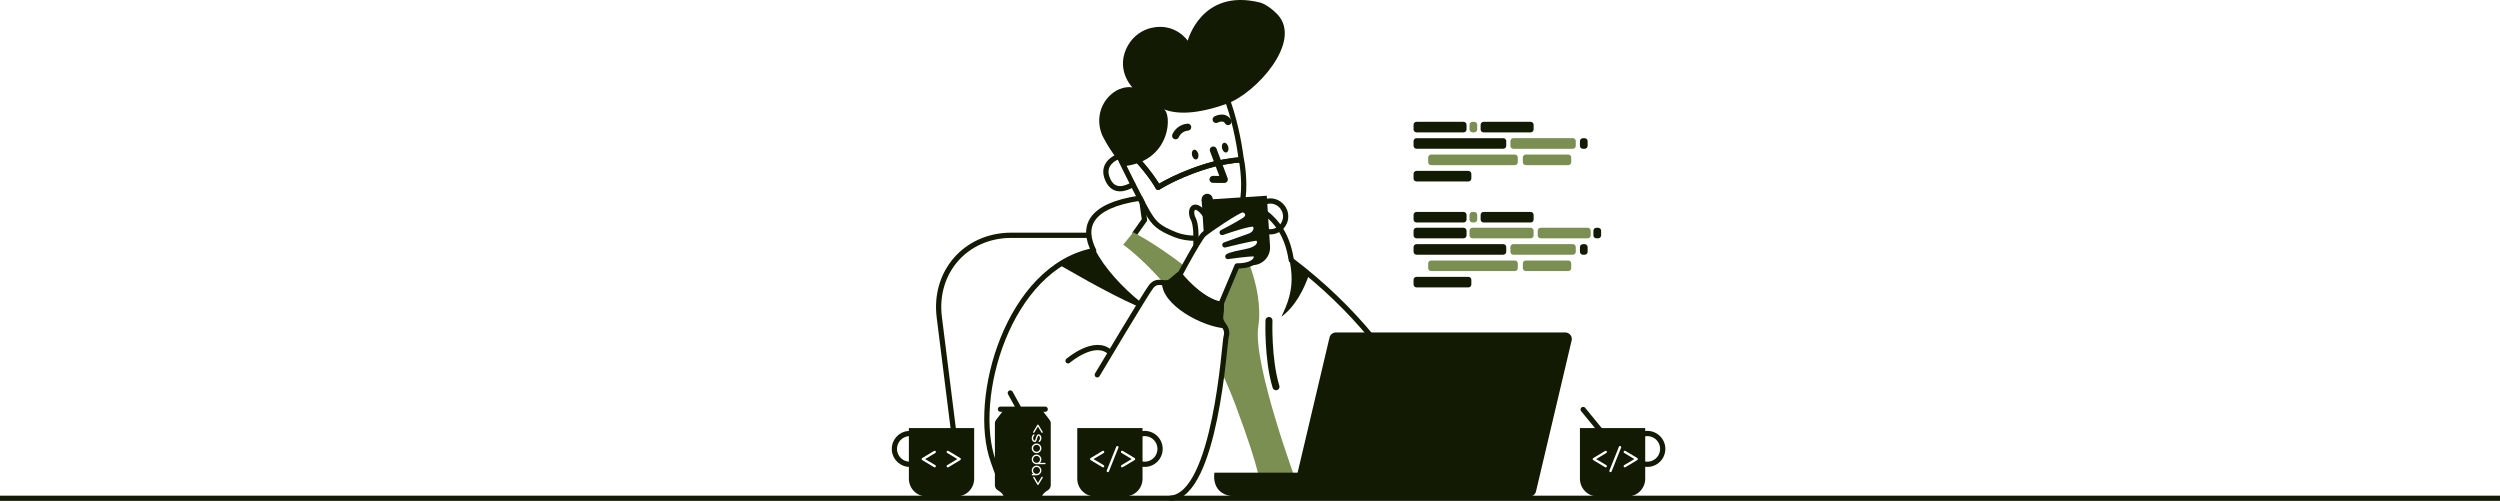 <svg width="1440" height="289" viewBox="0 0 1440 289" fill="none" xmlns="http://www.w3.org/2000/svg">
<path d="M549.327 248.919L541.032 182.717C537.765 156.653 556.33 135.522 582.527 135.522H626.331" stroke="#121A03" stroke-width="3.021" stroke-linecap="round" stroke-linejoin="round"/>
<path d="M653.786 134.358L659.226 126.693L657.794 116.402C657.41 115.674 657.016 114.915 656.611 114.132C626.909 118.555 623.295 131.01 629.965 144.35C580.695 153.978 559.243 229.663 572.06 265.573C575.711 275.779 578.642 285.986 589.49 286.102" stroke="#121A03" stroke-width="3.021" stroke-linecap="round" stroke-linejoin="round"/>
<path d="M669.278 161.871C669.278 161.807 669.278 161.742 669.278 161.678C670.89 161.834 672.453 161.844 673.963 160.538C677.702 157.296 679.028 156.323 679.028 156.323C679.028 156.323 679.368 156.731 679.97 157.421C680.708 156.061 681.476 154.649 682.261 153.22C666.117 140.707 653.786 134.358 653.786 134.358L652.875 133.705L646.946 140.941C646.946 140.941 656.594 147.596 669.278 161.871Z" fill="#7C8F53"/>
<path d="M747.319 279.338C747.319 279.338 721.483 209.801 724.77 188.252C726.562 176.497 723.75 163.168 719.868 152.869L712.467 153.349L703.607 174.313C704.185 174.456 704.763 174.575 705.341 174.653C705.341 174.653 705.001 176.855 704.165 181.914C703.604 185.285 704.566 185.656 705.328 187.997C706.31 189.572 707.065 191.341 706.235 194.076C705.963 194.971 705.317 203.398 703.856 214.83C706.575 220.613 709.173 226.717 711.607 233.201C727.272 275.021 725.644 279.583 725.644 279.583L747.319 279.338Z" fill="#7C8F53"/>
<path d="M834.815 285.554C832.955 273.306 819.694 207.566 743.821 149.903C742.122 139.601 737.821 123.386 715.72 115.806" stroke="#121A03" stroke-width="3.021" stroke-linecap="round" stroke-linejoin="round"/>
<path d="M730.923 184.591C730.923 184.591 730.107 206.801 734.965 222.767" stroke="#121A03" stroke-width="4.028" stroke-linecap="round" stroke-linejoin="round"/>
<path d="M742.815 149.648C743.056 151.097 743.243 152.431 743.424 153.601C745.511 167.148 741.044 176.144 738.09 182.38C746.021 176.766 751.368 166.09 754.068 157.949C750.808 155.336 746.357 152.288 742.815 149.648Z" fill="#121A03"/>
<path d="M630.75 143.748C625.202 144.881 616.085 147.647 609.513 152.196C614.103 154.7 636.832 168.322 655.408 176.494C655.554 176.409 656.574 174.708 657.084 174.044C646.803 165.886 635.989 154.257 630.75 143.748Z" fill="#121A03"/>
<path d="M645.712 89.562C645.712 89.562 633.096 92.984 638.203 103.766C641.752 111.251 648.49 108.59 652.508 106.321" stroke="#121A03" stroke-width="3.021" stroke-linecap="round" stroke-linejoin="round"/>
<path d="M649.078 91.61L653.042 90.28C655.656 91.862 664.291 102.599 667.075 107.92C667.075 107.92 679.752 99.69 699.541 94.427C699.541 94.427 710.315 91.964 714.999 92.161C713.64 81.274 710.859 67.366 705.963 54.931C698.681 36.447 676.149 43.619 672.878 44.725C637.737 56.69 649.044 91.532 649.044 91.532L649.078 91.61Z" stroke="#121A03" stroke-width="3.021" stroke-linecap="round" stroke-linejoin="round"/>
<path d="M688.629 137.233C684.4 137.233 680.378 136.529 677.213 135.277C666.946 131.218 664.764 128.602 661.078 122.43C657.393 116.259 645.845 92.699 645.845 92.699L653.042 90.28C655.656 91.862 664.291 102.599 667.075 107.92C667.075 107.92 679.752 99.69 699.541 94.427C699.541 94.427 710.42 91.937 715.074 92.161C715.074 92.161 717.298 103.232 715.965 114.085" stroke="#121A03" stroke-width="3.021" stroke-linecap="round" stroke-linejoin="round"/>
<path d="M646.729 95.778C646.729 95.778 640.229 88.235 635.534 79.223C631.114 70.751 632.947 60.256 640.273 54.132C646.406 48.991 652.243 50.352 652.243 50.352C652.243 50.352 641.684 39.587 650.009 25.663C651.467 23.226 653.406 21.113 655.708 19.453C658.01 17.792 660.626 16.62 663.397 16.007C677.063 13.01 684.135 23.441 684.135 23.441C684.135 23.441 691.988 -6.903 725.715 1.446C729.115 2.29 733.612 5.889 735.982 8.475C750.335 24.155 723.295 53.754 706.844 59.681C688.782 66.186 677.165 65.828 670.067 62.787C675.17 64.342 675.357 93.148 646.729 95.778Z" fill="#121A03"/>
<path d="M698.855 86.398L705.226 103.361L698.678 103.327" stroke="#121A03" stroke-width="4.028" stroke-linecap="round" stroke-linejoin="round"/>
<path d="M695.357 118.062C697.135 118.062 698.576 116.619 698.576 114.84C698.576 113.061 697.135 111.618 695.357 111.618C693.579 111.618 692.137 113.061 692.137 114.84C692.137 116.619 693.579 118.062 695.357 118.062Z" fill="#121A03"/>
<path d="M706.391 87.801C707.378 87.554 707.869 86.114 707.487 84.584C707.104 83.055 705.994 82.015 705.007 82.263C704.02 82.51 703.529 83.95 703.912 85.479C704.294 87.008 705.404 88.048 706.391 87.801Z" fill="#121A03"/>
<path d="M689.103 91.806C690.09 91.559 690.581 90.119 690.199 88.59C689.817 87.061 688.706 86.021 687.719 86.268C686.732 86.515 686.241 87.955 686.624 89.485C687.006 91.014 688.116 92.054 689.103 91.806Z" fill="#121A03"/>
<path d="M677.128 78.229C677.74 76.846 678.713 75.653 679.943 74.773C681.174 73.894 682.618 73.362 684.124 73.232" stroke="#121A03" stroke-width="4.028" stroke-linecap="round" stroke-linejoin="round"/>
<path d="M700.469 68.833C700.469 68.833 705.107 66.305 707.36 70.051" stroke="#121A03" stroke-width="4.028" stroke-linecap="round" stroke-linejoin="round"/>
<path d="M901.617 191.508H769.441C768.599 191.508 767.782 191.793 767.121 192.316C766.461 192.839 765.997 193.569 765.803 194.389L747.425 272.238H699.514C699.514 272.238 696.859 285.962 712.341 285.962H881.094C881.936 285.962 882.753 285.677 883.413 285.154C884.073 284.631 884.538 283.9 884.731 283.08L905.261 196.111C905.391 195.561 905.395 194.989 905.272 194.437C905.15 193.886 904.904 193.369 904.553 192.926C904.203 192.483 903.756 192.126 903.248 191.88C902.739 191.634 902.182 191.507 901.617 191.508Z" fill="#121A03"/>
<path d="M849.182 70.166H848.141C847.203 70.166 846.442 70.928 846.442 71.867V74.552C846.442 75.491 847.203 76.253 848.141 76.253H849.182C850.121 76.253 850.882 75.491 850.882 74.552V71.867C850.882 70.928 850.121 70.166 849.182 70.166Z" fill="#7C8F53"/>
<path d="M843.035 70.166H815.906C814.968 70.166 814.207 70.928 814.207 71.867V74.552C814.207 75.491 814.968 76.253 815.906 76.253H843.035C843.974 76.253 844.735 75.491 844.735 74.552V71.867C844.735 70.928 843.974 70.166 843.035 70.166Z" fill="#121A03"/>
<path d="M845.799 98.438H815.906C814.968 98.438 814.207 99.2 814.207 100.139V102.824C814.207 103.763 814.968 104.525 815.906 104.525H845.799C846.738 104.525 847.499 103.763 847.499 102.824V100.139C847.499 99.2 846.738 98.438 845.799 98.438Z" fill="#121A03"/>
<path d="M872.561 89.024H824.324C823.385 89.024 822.624 89.786 822.624 90.725V93.41C822.624 94.349 823.385 95.111 824.324 95.111H872.561C873.5 95.111 874.261 94.349 874.261 93.41V90.725C874.261 89.786 873.5 89.024 872.561 89.024Z" fill="#7C8F53"/>
<path d="M903.341 89.024H878.85C877.911 89.024 877.15 89.786 877.15 90.725V93.41C877.15 94.349 877.911 95.111 878.85 95.111H903.341C904.28 95.111 905.041 94.349 905.041 93.41V90.725C905.041 89.786 904.28 89.024 903.341 89.024Z" fill="#7C8F53"/>
<path d="M912.781 79.614H911.741C910.802 79.614 910.041 80.376 910.041 81.315V83.999C910.041 84.939 910.802 85.7 911.741 85.7H912.781C913.72 85.7 914.481 84.939 914.481 83.999V81.315C914.481 80.376 913.72 79.614 912.781 79.614Z" fill="#121A03"/>
<path d="M865.901 79.597H815.906C814.968 79.597 814.207 80.359 814.207 81.298V83.982C814.207 84.922 814.968 85.683 815.906 85.683H865.901C866.84 85.683 867.601 84.922 867.601 83.982V81.298C867.601 80.359 866.84 79.597 865.901 79.597Z" fill="#121A03"/>
<path d="M881.668 70.166H854.54C853.601 70.166 852.84 70.928 852.84 71.867V74.552C852.84 75.491 853.601 76.253 854.54 76.253H881.668C882.607 76.253 883.368 75.491 883.368 74.552V71.867C883.368 70.928 882.607 70.166 881.668 70.166Z" fill="#121A03"/>
<path d="M905.955 79.576H871.691C870.752 79.576 869.991 80.338 869.991 81.278V83.999C869.991 84.939 870.752 85.7 871.691 85.7H905.955C906.894 85.7 907.655 84.939 907.655 83.999V81.278C907.655 80.338 906.894 79.576 905.955 79.576Z" fill="#7C8F53"/>
<path d="M843.035 131.191H815.906C814.968 131.191 814.207 131.952 814.207 132.892V135.576C814.207 136.516 814.968 137.277 815.906 137.277H843.035C843.974 137.277 844.735 136.516 844.735 135.576V132.892C844.735 131.952 843.974 131.191 843.035 131.191Z" fill="#121A03"/>
<path d="M845.799 159.463H815.906C814.968 159.463 814.207 160.224 814.207 161.164V163.848C814.207 164.788 814.968 165.549 815.906 165.549H845.799C846.738 165.549 847.499 164.788 847.499 163.848V161.164C847.499 160.224 846.738 159.463 845.799 159.463Z" fill="#121A03"/>
<path d="M872.561 150.052H824.324C823.385 150.052 822.624 150.814 822.624 151.753V154.438C822.624 155.377 823.385 156.139 824.324 156.139H872.561C873.5 156.139 874.261 155.377 874.261 154.438V151.753C874.261 150.814 873.5 150.052 872.561 150.052Z" fill="#7C8F53"/>
<path d="M903.341 150.052H878.85C877.911 150.052 877.15 150.814 877.15 151.753V154.438C877.15 155.377 877.911 156.139 878.85 156.139H903.341C904.28 156.139 905.041 155.377 905.041 154.438V151.753C905.041 150.814 904.28 150.052 903.341 150.052Z" fill="#7C8F53"/>
<path d="M912.781 140.639H911.741C910.802 140.639 910.041 141.4 910.041 142.34V145.024C910.041 145.963 910.802 146.725 911.741 146.725H912.781C913.72 146.725 914.481 145.963 914.481 145.024V142.34C914.481 141.4 913.72 140.639 912.781 140.639Z" fill="#121A03"/>
<path d="M920.546 131.191H919.506C918.567 131.191 917.806 131.952 917.806 132.892V135.576C917.806 136.516 918.567 137.277 919.506 137.277H920.546C921.485 137.277 922.246 136.516 922.246 135.576V132.892C922.246 131.952 921.485 131.191 920.546 131.191Z" fill="#121A03"/>
<path d="M865.901 140.622H815.906C814.968 140.622 814.207 141.383 814.207 142.323V145.007C814.207 145.946 814.968 146.708 815.906 146.708H865.901C866.84 146.708 867.601 145.946 867.601 145.007V142.323C867.601 141.383 866.84 140.622 865.901 140.622Z" fill="#121A03"/>
<path d="M881.668 131.191H848.141C847.203 131.191 846.442 131.952 846.442 132.892V135.576C846.442 136.516 847.203 137.277 848.141 137.277H881.668C882.607 137.277 883.368 136.516 883.368 135.576V132.892C883.368 131.952 882.607 131.191 881.668 131.191Z" fill="#7C8F53"/>
<path d="M914.549 131.191H887.421C886.482 131.191 885.721 131.952 885.721 132.892V135.576C885.721 136.516 886.482 137.277 887.421 137.277H914.549C915.488 137.277 916.249 136.516 916.249 135.576V132.892C916.249 131.952 915.488 131.191 914.549 131.191Z" fill="#7C8F53"/>
<path d="M849.182 122.07H848.141C847.203 122.07 846.442 122.831 846.442 123.771V126.455C846.442 127.394 847.203 128.156 848.141 128.156H849.182C850.121 128.156 850.882 127.394 850.882 126.455V123.771C850.882 122.831 850.121 122.07 849.182 122.07Z" fill="#7C8F53"/>
<path d="M843.035 122.07H815.906C814.968 122.07 814.207 122.831 814.207 123.771V126.455C814.207 127.394 814.968 128.156 815.906 128.156H843.035C843.974 128.156 844.735 127.394 844.735 126.455V123.771C844.735 122.831 843.974 122.07 843.035 122.07Z" fill="#121A03"/>
<path d="M881.668 122.07H854.54C853.601 122.07 852.84 122.831 852.84 123.771V126.455C852.84 127.394 853.601 128.156 854.54 128.156H881.668C882.607 128.156 883.368 127.394 883.368 126.455V123.771C883.368 122.831 882.607 122.07 881.668 122.07Z" fill="#121A03"/>
<path d="M905.955 140.605H871.691C870.752 140.605 869.991 141.366 869.991 142.306V145.027C869.991 145.967 870.752 146.729 871.691 146.729H905.955C906.894 146.729 907.655 145.967 907.655 145.027V142.306C907.655 141.366 906.894 140.605 905.955 140.605Z" fill="#7C8F53"/>
<path d="M945.927 250.198C946.669 249.939 947.442 249.778 948.226 249.719C949.471 249.629 950.721 249.803 951.894 250.231C953.068 250.658 954.137 251.329 955.034 252.199C955.93 253.069 956.632 254.118 957.095 255.279C957.557 256.44 957.77 257.685 957.718 258.933C957.666 260.182 957.351 261.405 956.794 262.523C956.237 263.642 955.45 264.629 954.485 265.422C953.52 266.214 952.398 266.794 951.193 267.123C949.989 267.451 948.728 267.521 947.495 267.328" stroke="#121A03" stroke-width="3.021" stroke-linecap="round" stroke-linejoin="round"/>
<path d="M924.571 251.355L911.901 235.875" stroke="#121A03" stroke-width="3.021" stroke-linecap="round" stroke-linejoin="round"/>
<path d="M910.041 246.558V275.752C910.041 278.459 911.116 281.055 913.028 282.969C914.941 284.883 917.535 285.959 920.24 285.959H937.442C940.147 285.959 942.741 284.883 944.654 282.969C946.566 281.055 947.641 278.459 947.641 275.752V246.558H910.041ZM925.251 267.934C925.356 267.994 925.443 268.082 925.502 268.187C925.562 268.292 925.593 268.412 925.591 268.533C925.591 268.713 925.519 268.886 925.392 269.014C925.264 269.141 925.091 269.213 924.911 269.213C924.792 269.215 924.675 269.186 924.571 269.128L917.772 265.045C917.655 264.991 917.556 264.903 917.487 264.794C917.418 264.685 917.381 264.559 917.381 264.43C917.381 264.3 917.418 264.174 917.487 264.065C917.556 263.956 917.655 263.869 917.772 263.814L924.571 259.731C924.675 259.674 924.792 259.644 924.911 259.646C925.091 259.646 925.264 259.718 925.392 259.846C925.519 259.973 925.591 260.146 925.591 260.327C925.593 260.448 925.562 260.567 925.502 260.672C925.443 260.778 925.356 260.865 925.251 260.925L919.4 264.436L925.251 267.934ZM933.75 257.87L928.277 271.564C928.242 271.633 928.196 271.697 928.141 271.751C928.077 271.816 928.002 271.867 927.918 271.902C927.835 271.937 927.745 271.955 927.655 271.955C927.474 271.955 927.301 271.884 927.174 271.756C927.046 271.628 926.975 271.455 926.975 271.275C926.974 271.175 926.995 271.076 927.036 270.986L932.509 257.292C932.546 257.218 932.596 257.151 932.655 257.095C932.717 257.03 932.792 256.979 932.874 256.945C932.957 256.911 933.046 256.895 933.135 256.897C933.315 256.897 933.488 256.969 933.616 257.097C933.743 257.224 933.815 257.397 933.815 257.578C933.816 257.683 933.794 257.788 933.75 257.884V257.87ZM943.014 265.028L936.215 269.111C936.111 269.169 935.994 269.198 935.875 269.196C935.694 269.196 935.522 269.124 935.394 268.997C935.267 268.869 935.195 268.696 935.195 268.516C935.193 268.395 935.224 268.275 935.284 268.17C935.343 268.065 935.43 267.977 935.535 267.917L941.392 264.426L935.542 260.915C935.437 260.855 935.35 260.767 935.29 260.662C935.231 260.557 935.2 260.438 935.202 260.316C935.202 260.227 935.219 260.138 935.254 260.055C935.288 259.972 935.339 259.897 935.402 259.833C935.466 259.769 935.542 259.718 935.625 259.684C935.709 259.65 935.798 259.632 935.888 259.633C936.007 259.631 936.124 259.66 936.228 259.718L943.028 263.8C943.144 263.855 943.243 263.942 943.312 264.051C943.382 264.16 943.418 264.287 943.418 264.416C943.418 264.545 943.382 264.672 943.312 264.781C943.243 264.89 943.144 264.977 943.028 265.032L943.014 265.028Z" fill="#121A03"/>
<path d="M524.669 267.41C523.509 267.496 522.342 267.352 521.237 266.986C520.132 266.621 519.11 266.041 518.229 265.28C517.347 264.519 516.625 263.592 516.101 262.551C515.578 261.511 515.265 260.378 515.179 259.216C515.094 258.054 515.238 256.887 515.603 255.781C515.968 254.675 516.548 253.652 517.308 252.77C518.068 251.888 518.995 251.165 520.034 250.642C521.074 250.118 522.207 249.804 523.367 249.719C523.903 249.678 524.441 249.688 524.975 249.746" stroke="#121A03" stroke-width="3.021" stroke-linecap="round" stroke-linejoin="round"/>
<path d="M523.517 246.558V275.752C523.517 278.459 524.591 281.055 526.504 282.969C528.417 284.883 531.011 285.959 533.716 285.959H550.921C553.626 285.959 556.22 284.883 558.133 282.969C560.045 281.055 561.12 278.459 561.12 275.752V246.558H523.517ZM538.73 267.934C538.835 267.995 538.922 268.082 538.981 268.187C539.041 268.292 539.072 268.412 539.07 268.533C539.07 268.713 538.999 268.886 538.871 269.014C538.743 269.142 538.571 269.213 538.39 269.213C538.271 269.215 538.154 269.186 538.05 269.128L531.251 265.046C531.134 264.991 531.035 264.904 530.966 264.795C530.897 264.685 530.86 264.559 530.86 264.43C530.86 264.301 530.897 264.174 530.966 264.065C531.035 263.956 531.134 263.869 531.251 263.814L538.05 259.731C538.154 259.674 538.271 259.644 538.39 259.646C538.571 259.646 538.743 259.718 538.871 259.846C538.999 259.973 539.07 260.146 539.07 260.327C539.072 260.448 539.041 260.567 538.981 260.672C538.922 260.778 538.835 260.865 538.73 260.926L532.879 264.437L538.73 267.934ZM553.07 265.042L546.27 269.125C546.167 269.182 546.049 269.212 545.931 269.21C545.841 269.212 545.751 269.195 545.668 269.16C545.585 269.126 545.51 269.074 545.448 269.009C545.383 268.947 545.332 268.871 545.297 268.788C545.263 268.705 545.246 268.616 545.247 268.526C545.246 268.405 545.276 268.286 545.336 268.18C545.396 268.075 545.482 267.988 545.587 267.927L551.438 264.42L545.587 260.909C545.482 260.848 545.396 260.761 545.336 260.655C545.276 260.55 545.246 260.431 545.247 260.31C545.247 260.129 545.319 259.956 545.446 259.829C545.574 259.701 545.747 259.629 545.927 259.629C546.046 259.627 546.163 259.657 546.267 259.714L553.066 263.797C553.183 263.852 553.282 263.939 553.351 264.048C553.42 264.157 553.457 264.284 553.457 264.413C553.457 264.542 553.42 264.668 553.351 264.777C553.282 264.887 553.183 264.974 553.066 265.029L553.07 265.042Z" fill="#121A03"/>
<path d="M586.59 234.794L581.943 226.353" stroke="#121A03" stroke-width="3.021" stroke-linecap="round" stroke-linejoin="round"/>
<path d="M576.272 235.695H602.031" stroke="#121A03" stroke-width="3.021" stroke-linecap="round" stroke-linejoin="round"/>
<path d="M598.464 263.185C598.137 262.854 597.706 262.648 597.244 262.601C596.782 262.554 596.318 262.668 595.931 262.925C595.544 263.182 595.258 263.566 595.122 264.01C594.986 264.455 595.009 264.933 595.186 265.362C595.363 265.792 595.683 266.147 596.092 266.367C596.502 266.586 596.975 266.657 597.43 266.567C597.886 266.476 598.296 266.23 598.591 265.871C598.885 265.512 599.046 265.061 599.046 264.596C599.05 264.334 599 264.073 598.9 263.831C598.8 263.588 598.652 263.368 598.464 263.185Z" fill="#121A03"/>
<path d="M597.05 260.204C597.513 260.208 597.962 260.05 598.321 259.759C598.68 259.468 598.927 259.061 599.02 258.607C599.112 258.154 599.045 257.683 598.829 257.274C598.612 256.865 598.261 256.544 597.835 256.365C597.408 256.186 596.933 256.162 596.49 256.295C596.048 256.428 595.665 256.71 595.407 257.095C595.15 257.479 595.033 257.94 595.078 258.401C595.123 258.861 595.326 259.292 595.653 259.619C595.834 259.806 596.051 259.955 596.292 260.055C596.532 260.156 596.79 260.207 597.05 260.204Z" fill="#121A03"/>
<path d="M598.465 272.401C598.794 272.074 599.001 271.642 599.048 271.18C599.095 270.718 598.981 270.254 598.724 269.866C598.468 269.479 598.085 269.193 597.641 269.057C597.197 268.92 596.719 268.942 596.29 269.119C595.86 269.296 595.506 269.616 595.286 270.025C595.066 270.435 594.995 270.908 595.085 271.363C595.174 271.819 595.419 272.23 595.778 272.525C596.136 272.821 596.586 272.982 597.05 272.983C597.313 272.987 597.574 272.938 597.818 272.838C598.061 272.738 598.281 272.589 598.465 272.401Z" fill="#121A03"/>
<path d="M604.563 241.853L600.045 235.971H578.257L573.739 241.853C573.306 242.396 573.067 243.067 573.059 243.762V279.573C573.077 280.146 573.241 280.705 573.536 281.197C573.831 281.688 574.248 282.095 574.746 282.38C576.143 283.251 577.924 284.598 578.05 285.887H600.253C600.375 284.598 602.157 283.251 603.554 282.38C604.051 282.094 604.466 281.685 604.759 281.192C605.053 280.699 605.215 280.139 605.23 279.566V243.762C605.225 243.069 604.99 242.398 604.563 241.853ZM595.106 248.722L597.485 244.748C597.518 244.685 597.567 244.632 597.626 244.593C597.686 244.554 597.754 244.531 597.825 244.527C597.9 244.529 597.972 244.55 598.036 244.589C598.099 244.628 598.151 244.683 598.186 244.748L600.565 248.722C600.6 248.783 600.618 248.852 600.616 248.923C600.617 248.975 600.608 249.026 600.588 249.074C600.568 249.122 600.538 249.166 600.501 249.202C600.464 249.24 600.421 249.27 600.372 249.29C600.324 249.311 600.271 249.321 600.219 249.321C600.149 249.319 600.082 249.299 600.022 249.263C599.963 249.228 599.913 249.177 599.879 249.117L597.839 245.714L595.799 249.117C595.765 249.177 595.715 249.227 595.656 249.263C595.596 249.299 595.529 249.319 595.459 249.321C595.407 249.321 595.354 249.311 595.306 249.29C595.257 249.27 595.214 249.24 595.177 249.202C595.139 249.166 595.109 249.123 595.089 249.075C595.068 249.027 595.058 248.975 595.058 248.923C595.056 248.853 595.072 248.783 595.106 248.722ZM595.262 250.219C595.33 250.169 595.412 250.142 595.497 250.144C595.549 250.144 595.602 250.154 595.65 250.175C595.699 250.195 595.742 250.225 595.779 250.263C595.817 250.3 595.846 250.344 595.866 250.392C595.886 250.441 595.896 250.493 595.894 250.546C595.897 250.594 595.888 250.643 595.87 250.688C595.852 250.733 595.824 250.774 595.789 250.808L595.639 250.954C595.451 251.137 595.302 251.357 595.201 251.599C595.101 251.842 595.051 252.103 595.055 252.366C595.044 252.611 595.084 252.855 595.174 253.083C595.263 253.311 595.4 253.518 595.575 253.689C595.671 253.768 595.791 253.81 595.915 253.808C595.987 253.807 596.057 253.782 596.115 253.738C596.172 253.694 596.214 253.633 596.234 253.563L597.047 251.107C597.12 250.873 597.242 250.658 597.404 250.474C597.513 250.362 597.645 250.274 597.79 250.215C597.935 250.157 598.091 250.129 598.247 250.134C598.408 250.133 598.568 250.166 598.716 250.229C598.865 250.292 598.999 250.385 599.11 250.501C599.355 250.747 599.546 251.041 599.672 251.364C599.797 251.687 599.855 252.033 599.841 252.379C599.843 252.789 599.754 253.194 599.581 253.565C599.408 253.937 599.154 254.265 598.838 254.526C598.806 254.553 598.769 254.574 598.729 254.587C598.688 254.6 598.646 254.605 598.604 254.601C598.552 254.601 598.5 254.591 598.451 254.572C598.403 254.552 598.359 254.522 598.322 254.485C598.285 254.448 598.255 254.404 598.236 254.356C598.216 254.307 598.206 254.255 598.206 254.203C598.203 254.154 598.211 254.104 598.23 254.059C598.248 254.013 598.276 253.971 598.312 253.938L598.461 253.791C598.649 253.608 598.798 253.388 598.898 253.145C598.998 252.903 599.047 252.642 599.042 252.379C599.054 252.135 599.014 251.89 598.925 251.662C598.836 251.434 598.7 251.228 598.526 251.056C598.43 250.978 598.309 250.936 598.186 250.937C598.113 250.938 598.043 250.963 597.986 251.007C597.928 251.051 597.886 251.112 597.866 251.182L597.05 253.638C596.982 253.87 596.866 254.086 596.71 254.271C596.601 254.383 596.47 254.471 596.325 254.53C596.179 254.588 596.024 254.616 595.867 254.611C595.706 254.612 595.546 254.579 595.398 254.516C595.249 254.453 595.115 254.36 595.004 254.244C594.759 253.998 594.568 253.704 594.443 253.381C594.317 253.058 594.259 252.712 594.273 252.366C594.269 251.957 594.356 251.552 594.527 251.181C594.698 250.81 594.949 250.481 595.262 250.219ZM595.075 256.231C595.532 255.772 596.134 255.485 596.778 255.421C597.423 255.356 598.069 255.517 598.608 255.877C599.147 256.236 599.545 256.771 599.734 257.391C599.922 258.011 599.89 258.677 599.643 259.276C599.396 259.875 598.949 260.369 598.378 260.675C597.807 260.981 597.148 261.079 596.513 260.953C595.878 260.827 595.306 260.485 594.895 259.984C594.484 259.483 594.259 258.855 594.259 258.207C594.253 257.839 594.322 257.474 594.463 257.134C594.603 256.794 594.811 256.487 595.075 256.231ZM594.375 273.667C594.32 273.61 594.284 273.539 594.269 273.462C594.255 273.386 594.263 273.306 594.293 273.234C594.323 273.161 594.373 273.099 594.438 273.056C594.503 273.012 594.579 272.987 594.657 272.986H595.096C594.632 272.532 594.341 271.931 594.271 271.285C594.202 270.64 594.359 269.99 594.715 269.448C595.071 268.905 595.605 268.504 596.225 268.311C596.844 268.119 597.511 268.148 598.112 268.394C598.712 268.639 599.209 269.086 599.516 269.658C599.824 270.229 599.924 270.89 599.798 271.527C599.673 272.164 599.33 272.737 598.829 273.149C598.328 273.561 597.699 273.786 597.05 273.786H594.671C594.616 273.788 594.561 273.779 594.51 273.758C594.459 273.738 594.413 273.707 594.375 273.667ZM600.593 275.181L598.213 279.154C598.178 279.22 598.126 279.275 598.063 279.314C597.999 279.353 597.927 279.374 597.853 279.375C597.782 279.371 597.713 279.349 597.654 279.31C597.594 279.271 597.545 279.217 597.513 279.154L595.133 275.181C595.098 275.12 595.081 275.05 595.082 274.98C595.082 274.928 595.092 274.876 595.112 274.828C595.133 274.78 595.163 274.737 595.201 274.701C595.237 274.662 595.281 274.632 595.329 274.611C595.378 274.591 595.43 274.581 595.483 274.582C595.552 274.584 595.62 274.604 595.68 274.64C595.739 274.676 595.788 274.726 595.823 274.786L597.863 278.188L599.903 274.786C599.937 274.726 599.986 274.675 600.046 274.639C600.105 274.604 600.173 274.584 600.243 274.582C600.348 274.583 600.448 274.625 600.523 274.699C600.597 274.774 600.639 274.875 600.64 274.98C600.643 275.05 600.626 275.119 600.593 275.181ZM602.133 267.277C602.096 267.315 602.052 267.345 602.004 267.364C601.955 267.384 601.903 267.394 601.851 267.393H597.05C596.405 267.392 595.78 267.168 595.281 266.758C594.782 266.347 594.441 265.777 594.316 265.143C594.19 264.51 594.288 263.852 594.592 263.282C594.897 262.713 595.389 262.266 595.986 262.019C596.582 261.772 597.246 261.739 597.863 261.927C598.481 262.114 599.015 262.51 599.374 263.047C599.732 263.584 599.894 264.229 599.831 264.872C599.768 265.515 599.485 266.116 599.029 266.573L599.008 266.594H601.851C601.903 266.593 601.955 266.604 602.004 266.624C602.052 266.645 602.096 266.675 602.133 266.713C602.171 266.749 602.201 266.793 602.222 266.841C602.242 266.89 602.252 266.942 602.252 266.995C602.252 267.048 602.241 267.1 602.221 267.148C602.2 267.197 602.17 267.241 602.133 267.277Z" fill="#121A03"/>
<path d="M688.87 140.574C689.01 136.175 688.942 129.252 687.381 126.227C684.903 121.427 687.215 116.303 692.283 121.546C695.173 124.533 696.591 128.496 697.277 131.351" stroke="#121A03" stroke-width="3.021" stroke-linecap="round" stroke-linejoin="round"/>
<path d="M731.671 133.515C736.566 133.515 740.534 129.544 740.534 124.645C740.534 119.747 736.566 115.776 731.671 115.776C726.776 115.776 722.808 119.747 722.808 124.645C722.808 129.544 726.776 133.515 731.671 133.515Z" stroke="#121A03" stroke-width="3.021" stroke-linecap="round" stroke-linejoin="round"/>
<path d="M674.265 286.979C700.17 285.043 705.324 197.084 706.222 194.08C708.02 188.146 702.373 186.755 703.114 182.057C703.856 177.358 703.281 175.252 703.281 175.252C691.121 173.272 679.31 157.969 679.31 157.969C679.31 157.969 678.087 158.864 674.602 161.844C671.117 164.825 667.228 160.245 663.251 164.811C660.626 167.856 632.029 215.901 632.029 215.901" stroke="#121A03" stroke-width="3.021" stroke-linecap="round" stroke-linejoin="round"/>
<path d="M704.165 181.917C705.008 176.858 705.341 174.657 705.341 174.657C692.392 172.663 679.038 156.323 679.038 156.323C679.038 156.323 677.719 157.296 673.973 160.538C672.464 161.844 670.913 161.834 669.288 161.678C668.143 175.868 693.579 188.5 705.627 189.096C704.858 185.687 703.529 185.758 704.165 181.917Z" fill="#121A03"/>
<path d="M615.194 207.842C615.194 207.842 630.526 194.6 639.426 202.942" stroke="#121A03" stroke-width="3.021" stroke-linecap="round" stroke-linejoin="round"/>
<path d="M673.993 168.652L699.681 183.598L712.538 153.176C724.943 153.196 724.889 146.453 722.292 146.222C719.694 145.99 707.221 147.742 707.221 147.742C707.221 147.742 707.626 146.834 717.76 144.908C727.894 142.983 725.99 137.332 723.811 137.179C721.632 137.025 705.528 141.064 705.528 141.064L719.364 136.121C724.291 134.556 724.464 129.779 721.89 129.105C720.191 128.66 711.127 131.402 703.954 133.913C703.954 133.913 712.575 129.49 716.665 126.816C720.755 124.141 717.896 120.654 715.506 120.872C713.116 121.09 696.512 132.201 693.351 134.954C690.189 137.706 673.993 168.652 673.993 168.652Z" stroke="#121A03" stroke-width="3.021" stroke-linecap="round" stroke-linejoin="round"/>
<path d="M657.267 249.94C657.735 249.829 658.21 249.755 658.688 249.719C659.987 249.624 661.291 249.817 662.507 250.284C663.723 250.751 664.821 251.481 665.723 252.421C666.625 253.361 667.31 254.488 667.727 255.722C668.144 256.957 668.285 258.268 668.138 259.564C667.991 260.859 667.561 262.105 666.879 263.215C666.196 264.325 665.277 265.271 664.187 265.985C663.098 266.699 661.865 267.164 660.575 267.347C659.286 267.529 657.972 267.426 656.727 267.043" stroke="#121A03" stroke-width="3.021" stroke-linecap="round" stroke-linejoin="round"/>
<path d="M620.504 246.558V275.752C620.504 278.459 621.579 281.055 623.491 282.969C625.404 284.883 627.998 285.959 630.703 285.959H647.905C650.61 285.959 653.204 284.883 655.117 282.969C657.029 281.055 658.104 278.459 658.104 275.752V246.558H620.504ZM635.714 267.934C635.819 267.995 635.905 268.082 635.965 268.187C636.025 268.292 636.056 268.412 636.054 268.533C636.054 268.713 635.982 268.886 635.855 269.014C635.727 269.142 635.554 269.213 635.374 269.213C635.255 269.215 635.138 269.186 635.034 269.128L628.235 265.046C628.118 264.991 628.019 264.904 627.95 264.795C627.881 264.685 627.844 264.559 627.844 264.43C627.844 264.301 627.881 264.174 627.95 264.065C628.019 263.956 628.118 263.869 628.235 263.814L635.034 259.731C635.138 259.674 635.255 259.644 635.374 259.646C635.464 259.646 635.553 259.664 635.635 259.698C635.718 259.733 635.794 259.783 635.857 259.847C635.922 259.909 635.973 259.984 636.008 260.068C636.042 260.151 636.059 260.24 636.057 260.33C636.059 260.451 636.028 260.571 635.969 260.676C635.909 260.781 635.822 260.868 635.717 260.929L629.867 264.44L635.714 267.934ZM644.213 257.87L638.74 271.564C638.704 271.634 638.656 271.697 638.6 271.751C638.537 271.816 638.461 271.867 638.378 271.902C638.294 271.937 638.205 271.955 638.114 271.955C637.934 271.955 637.761 271.884 637.633 271.756C637.506 271.628 637.434 271.455 637.434 271.275C637.434 271.176 637.454 271.077 637.492 270.986L642.965 257.292C643.003 257.219 643.053 257.152 643.111 257.095C643.174 257.031 643.248 256.98 643.331 256.946C643.413 256.912 643.502 256.896 643.591 256.897C643.771 256.897 643.944 256.969 644.072 257.097C644.199 257.224 644.271 257.397 644.271 257.578C644.274 257.683 644.255 257.787 644.216 257.884L644.213 257.87ZM653.477 265.029L646.678 269.111C646.574 269.169 646.457 269.198 646.338 269.196C646.157 269.196 645.984 269.125 645.857 268.997C645.729 268.869 645.658 268.696 645.658 268.516C645.656 268.395 645.687 268.275 645.746 268.17C645.806 268.065 645.893 267.978 645.998 267.917L651.845 264.409L645.998 260.898C645.893 260.838 645.806 260.75 645.746 260.645C645.687 260.54 645.656 260.421 645.658 260.3C645.656 260.21 645.673 260.12 645.707 260.037C645.742 259.954 645.793 259.879 645.858 259.816C645.922 259.753 645.997 259.702 646.08 259.668C646.163 259.633 646.251 259.616 646.341 259.616C646.46 259.614 646.577 259.643 646.681 259.701L653.48 263.783C653.597 263.838 653.696 263.925 653.765 264.034C653.834 264.144 653.871 264.27 653.871 264.399C653.871 264.528 653.834 264.655 653.765 264.764C653.696 264.873 653.597 264.96 653.48 265.015L653.477 265.029Z" fill="#121A03"/>
<path d="M0 287L1440 287" stroke="#121A03" stroke-width="3.021" stroke-linecap="round" stroke-linejoin="round"/>
<path d="M731.545 141.87L729.662 112.737L692.141 115.17L693.415 134.882C696.75 132.028 713.133 121.08 715.496 120.865C717.859 120.651 720.745 124.138 716.655 126.809C712.565 129.479 703.944 133.906 703.944 133.906C711.117 131.395 720.191 128.653 721.88 129.098C724.457 129.779 724.28 134.542 719.354 136.114L705.518 141.057C705.518 141.057 721.622 137.019 723.801 137.172C725.98 137.325 727.881 142.976 717.75 144.901C707.619 146.827 707.211 147.735 707.211 147.735C707.211 147.735 719.688 145.98 722.281 146.215C724.875 146.449 724.933 153.189 712.528 153.169L712.457 153.335L722.016 152.716C723.354 152.631 724.662 152.283 725.865 151.691C727.068 151.1 728.142 150.277 729.027 149.27C729.912 148.262 730.59 147.09 731.022 145.821C731.454 144.551 731.632 143.209 731.545 141.87Z" fill="#121A03"/>
</svg>
